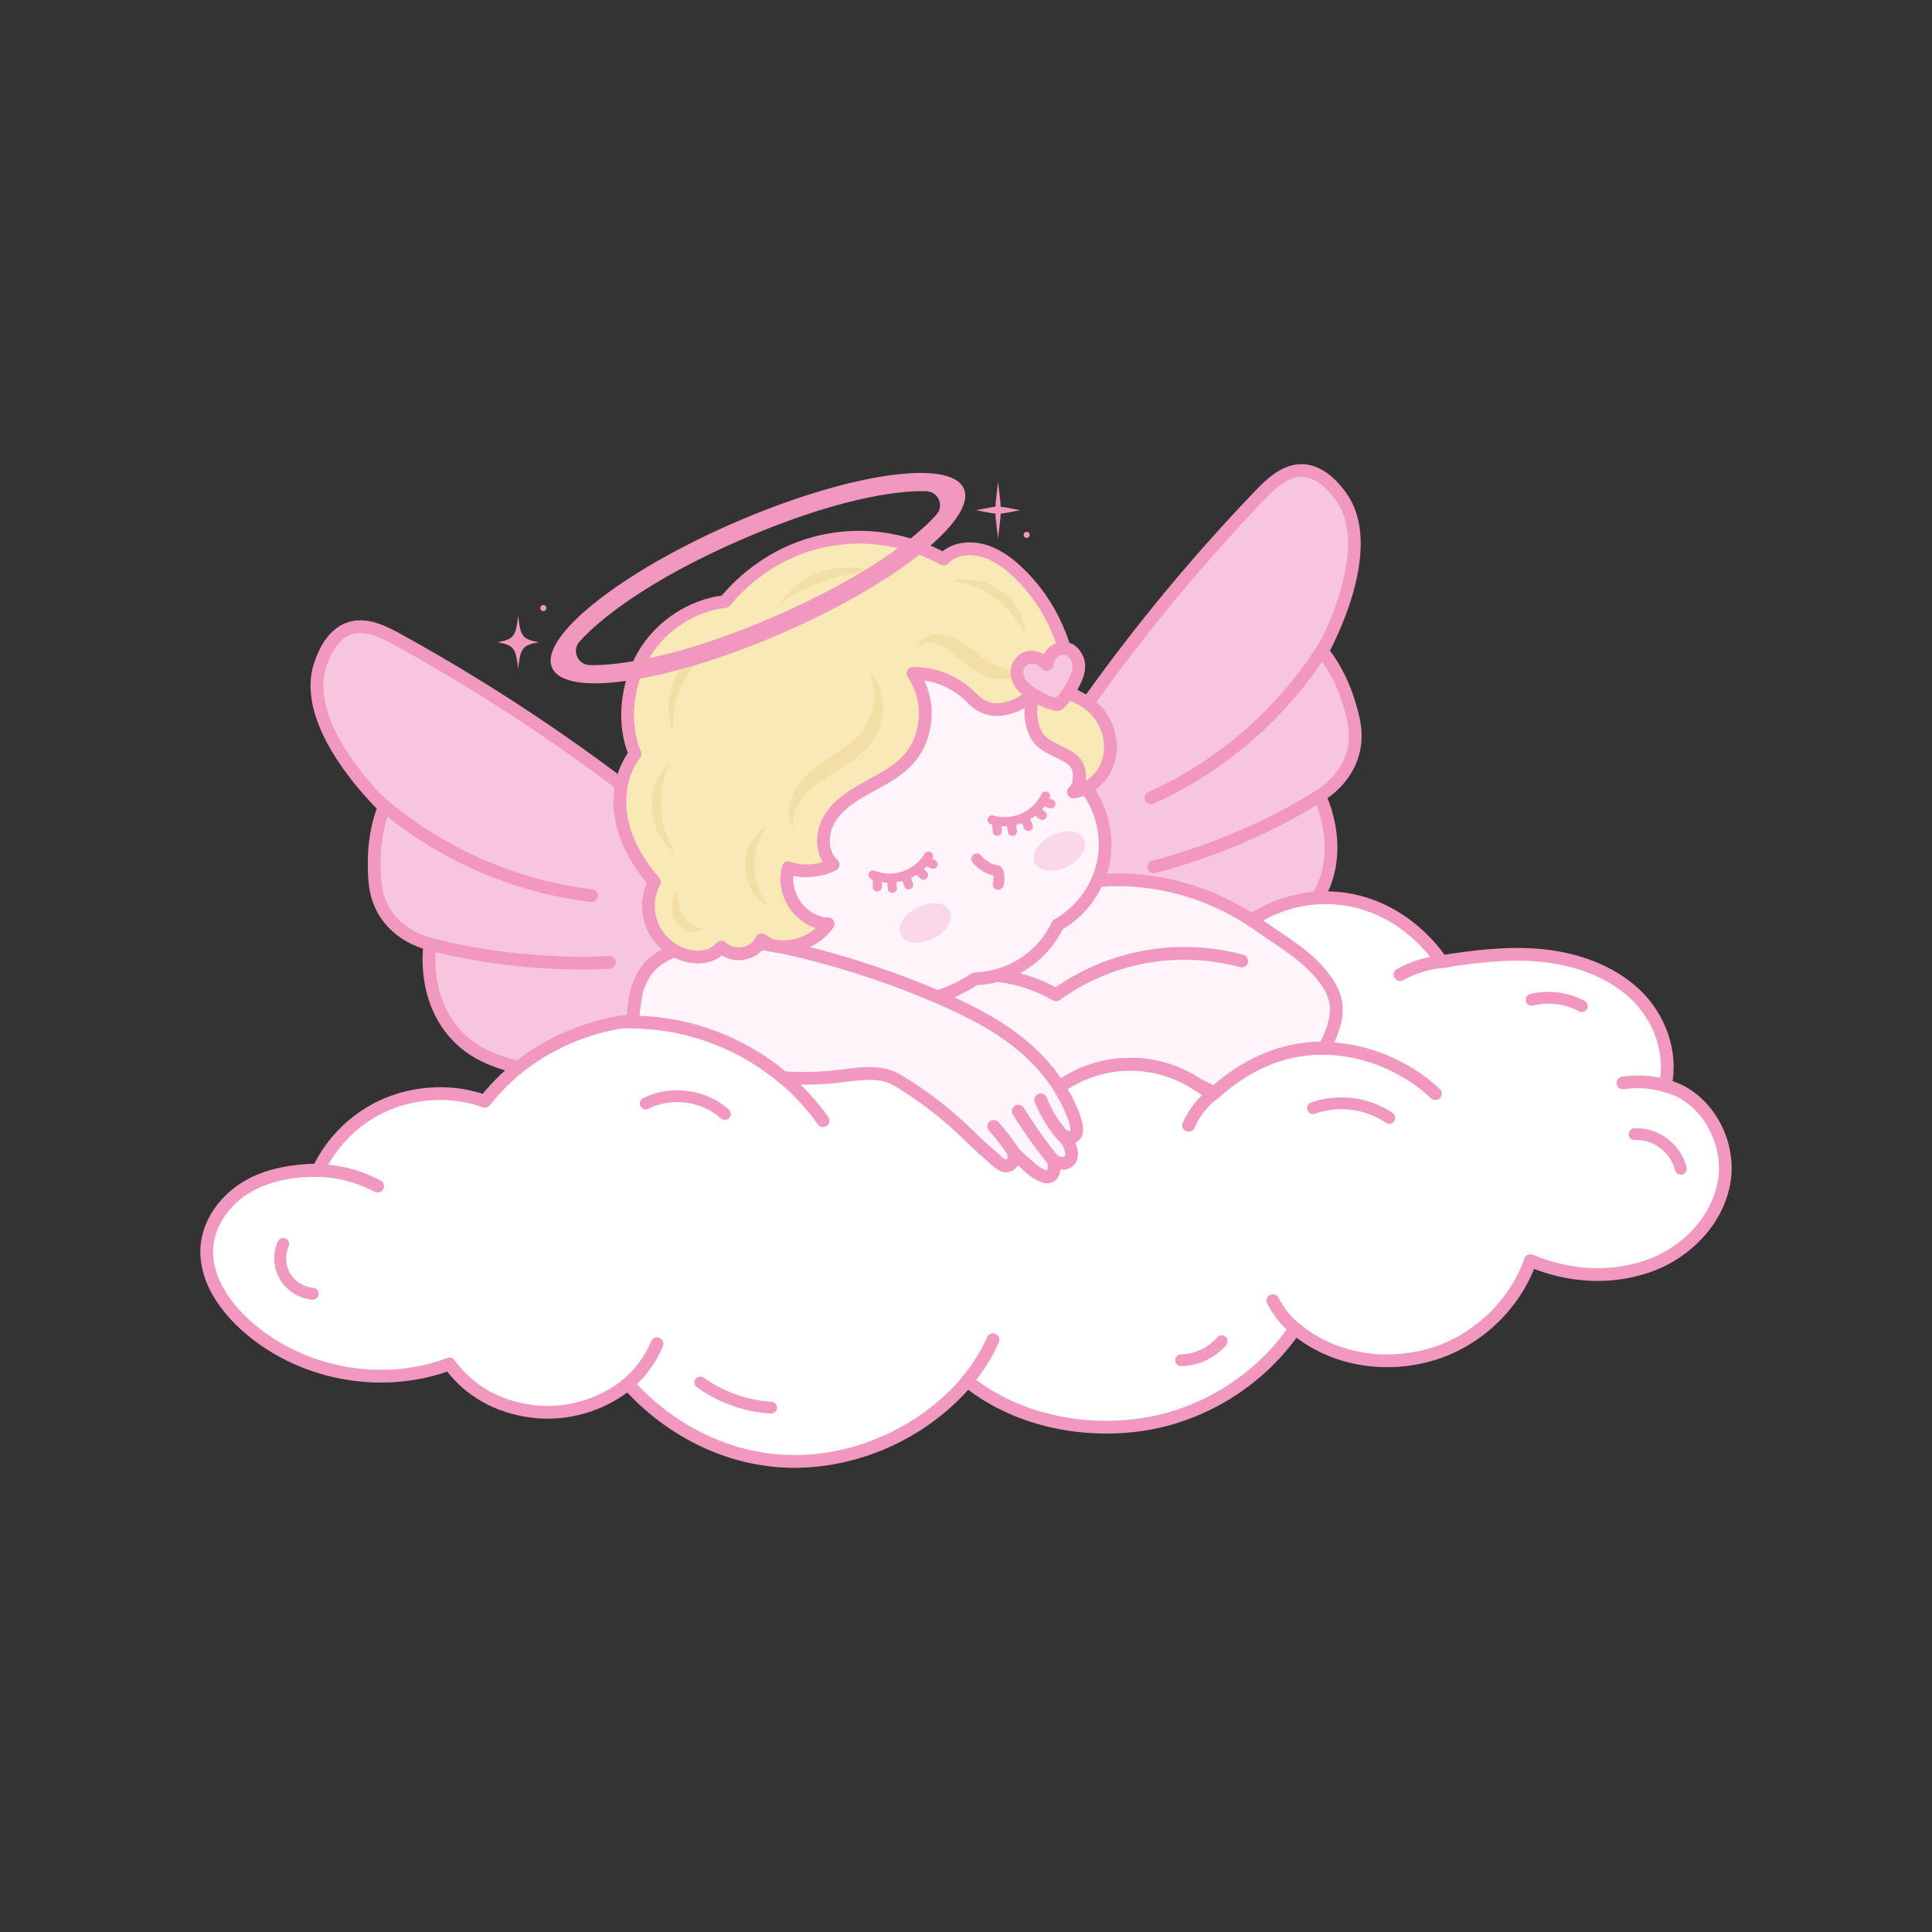 <?xml version="1.0" encoding="UTF-8"?><svg id="Layer_1" xmlns="http://www.w3.org/2000/svg" viewBox="0 0 1080 1080"><rect x="0" y="0" width="1080" height="1080" fill="#333333" stroke="none"/><defs><style>.cls-1{stroke-width:6.62px;}.cls-1,.cls-2,.cls-3,.cls-4,.cls-5,.cls-6,.cls-7,.cls-8{stroke:#f298c0;stroke-linecap:round;stroke-linejoin:round;}.cls-1,.cls-7{fill:none;}.cls-2{stroke-width:5.1px;}.cls-2,.cls-5,.cls-8{fill:#fef4f9;}.cls-9,.cls-10{fill:#f298c0;}.cls-11{fill:#eacf8c;}.cls-3{fill:#f9e9b7;}.cls-3,.cls-4,.cls-5,.cls-6,.cls-7{stroke-width:7.13px;}.cls-4{fill:#f7c5dd;}.cls-12{opacity:.4;}.cls-6{fill:#fff;}.cls-10{opacity:.3;}.cls-8{stroke-width:6.12px;}</style></defs><g><g><path class="cls-4" d="M373,592.03c3.45,7.51,7.06,15.24,13.18,20.72,6.11,5.48,15.45,8.13,22.64,4.1,7.7-4.32,10.18-14.21,11.56-23.02,5.03-32.22,5.08-67-10.89-95.13-10.47-18.45-26.95-32.48-43.47-45.58-45.28-35.92-93.52-67.99-144.06-95.78-8.16-4.49-17.52-8.99-26.41-6.12-10.89,3.51-15.28,16.79-16.41,20.06-11.67,33.61,32.01,76.3,35.56,79.71-2.45,6.58-5.45,16.96-5.51,29.87-.05,10.07,0,20.23,6.48,30.02,7.71,11.64,19.8,15.56,24.63,16.83-.77,6.66-2.48,28.69,11.57,47.05,12.31,16.09,29.63,19.98,44.45,23.46,24.53,5.75,53.93,5.07,76.68-6.17Z"/><path class="cls-4" d="M211.2,447.4c33.36,29.23,75.49,48.01,119.36,53.23"/><path class="cls-4" d="M240.22,527.8c14.12,3.58,30.62,6.81,49.17,8.73,19.09,1.98,36.38,2.15,51.27,1.47"/></g><g><path class="cls-4" d="M630.21,545.85c-1.05,8.2-2.19,16.65-6.39,23.7-4.2,7.05-12.32,12.37-20.38,10.67-8.64-1.83-13.96-10.52-17.9-18.52-14.42-29.26-24.84-62.43-17.99-94.05,4.49-20.74,16.03-39.04,27.89-56.48,32.5-47.79,68.97-92.8,108.92-134.41,6.45-6.72,14.04-13.81,23.38-13.72,11.44,.1,19.59,11.47,21.65,14.25,21.17,28.6-7.78,82.38-10.16,86.69,4.31,5.55,10.26,14.56,14.17,26.87,3.05,9.59,6.04,19.3,2.77,30.59-3.88,13.41-14.26,20.76-18.49,23.41,2.72,6.13,10.93,26.64,3,48.36-6.95,19.03-22.32,27.91-35.43,35.66-21.7,12.81-49.96,20.93-75.03,16.99Z"/><path class="cls-4" d="M741.48,359.53c-23.12,37.85-57.72,68.35-98.04,86.42"/><path class="cls-4" d="M737.78,444.93c-12.41,7.63-27.2,15.63-44.33,23-17.63,7.58-34.08,12.91-48.5,16.7"/></g><path class="cls-6" d="M390.92,572.49c-43.74-9.76-92.38,7.76-119.86,43.16-17.17-6.35-37.33-5.56-54.27,1.39-16.93,6.95-31.08,20.44-38.84,37.02-13.72,.17-28.38,2.45-40.12,9.56-11.74,7.11-20.91,19.26-22.14,32.93-1.48,16.54,8.54,32.11,20.72,43.4,30.12,27.92,76.38,37.01,114.82,22.54,11.26,15.39,27.4,24.05,46.32,26.46,18.92,2.41,38.73-3.29,53.48-15.38,24.13,26.95,58.35,43.86,94.53,43.37,36.17-.5,71.81-17.31,95.2-44.91,26.96,21.58,63.89,29.39,98.03,24.24,34.14-5.14,65.8-25.07,85.21-53.63,20.6,17.23,48.95,21.98,74.84,14.87,25.89-7.11,47.76-27.49,56.67-52.82,21.01,8.77,43.61,10.55,65.19,3.3,21.59-7.24,39.92-25.87,43.26-48.39,3.34-22.52-10.94-47.36-33.07-52.72,4.08-18.48-3.2-38.4-17.05-51.31-13.85-12.91-32.7-19.46-51.53-21.39-18.83-1.93-37.82,.44-56.52,3.41-1.99-3.11-22.16-33.42-60.55-35.64-41.04-2.37-65.21,29.53-66.87,31.8-90.14,35.32-192.98,59.8-287.47,38.72Z"/><path class="cls-5" d="M747.01,564c.07,4.21-.9,8.53-2.69,13.19-.59,1.76-2.2,5.42-4.25,8.8h-1.03c-22.72-.15-43.69,9.82-60.4,25.22-2.79-1.91-5.72-3.37-8.8-4.69-10.7-7.18-23.46-11.29-36.36-11.58-16.13-.44-32.25,5.13-44.71,15.39-1.17,1.03-2.49,2.05-3.67,3.23-10.7-2.35-20.96-5.72-30.93-10.7-11.87-5.86-22.72-13.63-31.96-23.02-7.92-8.06-15.1-18.62-13.78-29.91,1.03-8.65,6.89-15.83,13.49-21.4,8.46-7.17,18.52-11.88,28.62-16.25,9.34-4.04,17.96-9.11,27.61-12.53,20.39-7.21,42.48-9.61,63.93-6.79,22.3,2.93,43.81,11.48,62.11,24.54,13.55,9.67,28.4,17.65,37.9,31.87,3.32,4.97,4.84,9.73,4.92,14.65Z"/><path class="cls-5" d="M694.14,537.19c-10.65-2.87-31.33-6.93-56.5-1.81-22.53,4.58-38.64,14.47-47.35,20.75-4.83-2.8-11.54-6.05-19.95-8.35-9.22-2.52-17.31-3.04-23.19-2.97"/><path class="cls-5" d="M603.11,435.66c11.05,11.33,16.45,27.92,14.17,43.58-2.28,15.66-12.18,30.03-26,37.74-2.06,4.32-7.31,13.87-18.34,21.26-11.67,7.82-23.19,8.81-27.96,8.95-4.38,2.97-29.3,19.28-60.78,11.97-31.21-7.25-46.79-32.02-50.22-39.61-11.26-24.96-12.5-53.89-7.34-80.78,5.16-26.89,19.1-52.47,40.67-69.34,21.57-16.87,50.94-24.24,77.36-17.04,17.79,4.85,33.76,16.13,44.28,31.28,10.52,15.15,15.84,33.62,14.16,51.99Z"/><path class="cls-7" d="M460.09,626.49c-5.72-8.21-12.61-15.69-20.08-22.28-23.31-20.38-53.95-32.4-84.88-32.84-2.79-.15-5.72-.15-8.65,0"/><path class="cls-2" d="M488.1,489.18c5.52,2.14,11.79,2.26,17.4,.35,5.6-1.91,10.49-5.85,13.55-10.91"/><path class="cls-8" d="M546.05,480.13c1.25,1.55,2.75,2.9,4.43,3.98,1.11,.71,2.28,1.34,3.53,1.78,.59,.21,1.2,.41,1.82,.5,.57,.08,1.2,.1,1.67,.48,.27,.22,.45,.55,.55,.89,.29,.98,.34,2.15,.35,3.17,.02,1.13-.08,2.27-.35,3.37"/><ellipse class="cls-10" cx="592.23" cy="475.73" rx="15.23" ry="9.76" transform="translate(-149.04 309.7) rotate(-26.15)"/><ellipse class="cls-10" cx="517.27" cy="515.94" rx="15.23" ry="9.76" transform="translate(-174.44 280.78) rotate(-26.15)"/><path class="cls-2" d="M490.5,490.68c-.04,1.7-.07,3.39-.11,5.09"/><path class="cls-2" d="M498.39,491.47c.15,1.7,.3,3.39,.45,5.09"/><path class="cls-2" d="M506.35,489.99c.53,1.55,1.06,3.09,1.59,4.64"/><path class="cls-2" d="M513.1,486.16c1.06,1.02,2.11,2.03,3.17,3.05"/><path class="cls-2" d="M517.91,481.51c1.24,.54,2.47,1.09,3.71,1.63"/><path class="cls-2" d="M554.61,458.33c5.69,1.64,11.95,1.2,17.36-1.2,5.41-2.4,9.92-6.76,12.52-12.08"/><path class="cls-2" d="M557.13,459.61c.11,1.69,.23,3.39,.34,5.08"/><path class="cls-2" d="M565.06,459.7c.3,1.68,.61,3.35,.91,5.03"/><path class="cls-2" d="M572.85,457.51c.67,1.49,1.33,2.98,2,4.47"/><path class="cls-5" d="M595.59,633.11c-5.58-6.11-10.05-13.23-13.15-20.91"/><path class="cls-2" d="M579.23,453.09c1.14,.92,2.29,1.84,3.43,2.76"/><path class="cls-2" d="M583.61,448.03c1.28,.43,2.56,.86,3.84,1.29"/><path class="cls-7" d="M582.62,615.74c.73-.73,1.61-1.61,2.49-2.2,1.17-1.17,2.49-2.2,3.67-3.23,12.46-10.26,28.59-15.83,44.71-15.39,12.9,.29,25.66,4.4,36.36,11.58,2.64,1.76,5.13,3.67,7.48,5.72,.44-.44,.88-.73,1.32-1.03,16.71-15.39,37.68-25.36,60.4-25.22h1.03c22.87,.44,45.59,9.68,62.31,25.36"/><path class="cls-5" d="M595.52,636.21c.33,.41,.63,.85,.73,.97,.42,.54,.71,1.07,1,1.69,.58,1.21,1.11,2.46,1.45,3.76,.65,2.48,.52,5.21-1.68,6.87-2.68,2.03-7.66-.43-7.97-.59,.21,1.4,.9,6.89-1.71,8.51-2.89,1.79-8.44-1.88-11.58-4.69-1.75-1.57-3.48-3.15-5.2-4.74-1.37-1.27-2.75-2.51-4.16-3.73,1.39,3.19-.78,8.23-4.82,7.38-1.65-.35-3.01-1.5-4.28-2.6-.48-.42-.96-.83-1.44-1.25-4.53-3.93-8.97-7.86-13.21-12.05s-8.37-7.96-12.78-11.69c-8.82-7.45-18.22-14.21-28.13-20.14-10.85-6.6-24.48-2.93-37.24-1.76-8.8,.73-17.74,.88-26.68,.29-23.02-19.35-52.63-30.64-82.68-31.08h-.44c-2.12,0,.93-16.72,1.42-18.21,1.8-5.47,4.98-11.48,9.45-15.16,10.52-8.68,27.39-11.38,40.54-11.67,15.11-.34,30.1,2.65,44.76,6.31,24.72,6.17,48.96,14.3,72.4,24.3,17.63,7.52,35.02,16.22,49.56,28.71,7.93,6.81,14.95,14.79,20.3,23.79,2.44,4.11,14.51,25.58,5.47,26.32-1.31,.11-2.63-.14-3.92-.4,.15,0,.51,.42,.86,.86Z"/><path class="cls-5" d="M567.43,645.42c-3.5-5.58-7.5-10.86-11.93-15.73"/><path class="cls-5" d="M589.65,649.7c-7.41-9.07-14.25-18.61-20.44-28.56"/><path class="cls-5" d="M594.88,635.69c-5.58-6.11-10.05-13.23-13.15-20.91"/><path class="cls-3" d="M510.36,376.42c2.23,3.33,6.19,10.27,6.79,19.78,.09,1.44,1.3,16.78-9.55,28.59-6.26,6.81-14.78,11-22.88,15.46-8.1,4.46-16.29,9.64-21.03,17.58-4.74,7.94-4.88,19.36,2.03,25.5-7.38,3.69-17.38,4.69-25.08,1.73-1.83,6.57-.54,13.69,2.96,19.54,3.5,5.85,9.47,10.16,16.13,11.64,1.17,.26,2.02,.18,3.22,.18-6.8,9.9-20.08,14.86-31.75,12-2-.49-3.59-2.02-5.39-3.02-1.99,4.06-5.61,6.66-10.04,7.53-4.43,.87-9.24-.44-12.62-3.45-3.6,4.49-9.91,6.08-15.63,5.37-9.17-1.13-17.61-7.01-21.87-15.21-4.26-8.2-4.2-18.49,.15-26.63-8.59-9.89-15.5-21.33-18.19-34.15-2.68-12.82-.61-26.98,7.38-37.36-7.26-17.35-4.62-39.21,4.86-55.45,9.49-16.24,26.86-27.61,45.54-29.81,4.75-5.86,24.48-28.83,59.21-34.63,31.56-5.28,55.69,6.93,62.8,10.87,5.45-5.63,13.88-6.75,21.48-4.86,7.6,1.89,14.18,6.66,19.89,12.03,18.69,17.58,29.87,42.91,30.27,68.57,7.81,3.06,14.14,7.79,18.11,15.18,3.96,7.39,4.81,16.53,1.66,24.3-3.15,7.77-10.43,13.88-18.74,15.01,5.06-4.62,4.44-14.57-1.18-18.5-7.18-5.02-16.48-6.51-20.16-14.46-3.67-7.95-3.22-17.68,1.18-25.26-4.36,6.49-11.79,10.72-19.63,11.96-5.95,.94-12.17-1.16-16.31-5.54-3.65-3.87-9.2-8.48-16.98-11.47-6.63-2.55-12.59-3.03-16.63-3.01Z"/><path class="cls-6" d="M170.42,654.57c14.01-1.16,28.34,1.84,40.7,8.52"/><path class="cls-7" d="M349.11,775.11c7.97-6.26,14.3-14.59,18.21-23.94"/><path class="cls-7" d="M540.35,772.25c6.03-7.01,11.02-14.91,14.75-23.37"/><path class="cls-7" d="M725.62,744.09c-5.86-4.55-10.7-10.4-14.09-16.99"/><path class="cls-7" d="M936.16,608.71c-9.11-3.65-19.21-4.81-28.91-3.34"/><path class="cls-7" d="M808.79,537.28c-9.14,.5-18.16,3.1-26.16,7.53"/><path class="cls-7" d="M679.57,610.27c-6.53,4.84-11.8,11.37-15.15,18.78"/><g class="cls-12"><path class="cls-11" d="M486.21,375.8c8.47,9.06,9.54,23.55,4,34.45-3.34,6.71-9.33,12.01-15.23,16.05-9.69,6.69-19.4,10.66-26.24,19.36-3.88,5.18-6.21,11.3-5.03,18.11-5.47-8.37-1.89-20.16,4.32-27.32,6.17-7.41,14.35-11.97,22.05-17.27,5.15-3.51,10.12-7.44,13.51-12.66,5.6-9.03,6.59-19.96,2.62-30.72h0Z"/></g><g class="cls-12"><path class="cls-11" d="M512.85,360.79c2.12-4.29,7.68-6.36,12.42-6.17,4.91,.13,9.7,2.38,13.57,4.98,6.86,4.58,12.06,10.83,19.98,13.37,4.83,1.64,10.21,2.19,16.18,1.52-4.53,4.05-11.12,5.78-17.53,5.14-6.38-.52-12.29-3.96-17.1-7.99-8.28-6.9-16.39-15.98-27.51-10.85h0Z"/></g><path class="cls-4" d="M602.4,368.64c1.42,3.84,.31,7.81-1.29,11.38-.7,1.48-1.39,2.95-2.31,4.31-.2,.61-.62,1.09-.82,1.7-1.71,2.49-3.41,4.98-5.6,7.05-.59,.53-.88,.79-1.61,.81-.78-.15-1.55-.31-2.16-.51-1.38-.36-2.81-.88-4.07-1.45-2.3-1.02-4.48-2.26-6.66-3.5-1.09-.62-2.05-1.46-3.19-2.25-2.53-1.88-4.73-3.85-5.57-6.92-.87-2.52-.99-5.61,.59-7.88,.91-1.35,2.05-2.58,3.66-3.39,1.49-.59,3.25-.89,5.02-.46,2.5,.42,4.94,1.95,6.8,4.01,.62-3.11,2.18-6.11,4.68-7.71,2.03-1.29,4.86-1.7,7.07-1.02,2.43,.8,4.15,3.09,5.1,5.21,.22,.12,.31,.47,.36,.64Z"/><g class="cls-12"><path class="cls-11" d="M409.44,356.17c-10.34,4.65-19.2,11.65-25.14,21.12-5.93,9.49-8.36,20.5-8.06,31.84-2.27-5.42-2.93-11.55-2.28-17.53,1.71-18,17.24-34.33,35.48-35.43h0Z"/></g><g class="cls-12"><path class="cls-11" d="M374.59,425.98c-7.89,17.14-6.87,34.61,2.87,50.75-16.4-11.02-17.9-37.95-2.87-50.75h0Z"/></g><g class="cls-12"><path class="cls-11" d="M573.12,355.25c-5.76-12.14-15.04-22.05-27.59-26.93-4.07-1.65-8.39-2.79-13.04-3.62,19-5.42,40.54,10.81,40.63,30.55h0Z"/></g><g class="cls-12"><path class="cls-11" d="M428.64,461.88c-9.47,14.38-9.15,30.73,.8,44.77-16.79-8.89-17.24-35.27-.8-44.77h0Z"/></g><g class="cls-12"><path class="cls-11" d="M378.19,497.83c.96,7.29,1.92,14.82,8.56,18.88,1.95,1.2,4.2,2.07,7.1,2.06-4.91,4.46-13.01,1.36-16.18-3.91-3.23-5.25-2.92-12.12,.52-17.03h0Z"/></g><g class="cls-12"><path class="cls-11" d="M436.04,337.27c10.31-16.36,33.34-24.42,51.59-17.99-19.01,1.31-35.9,7.18-51.59,17.99h0Z"/></g><path class="cls-9" d="M410.26,292.28c-63.59,27.65-109.06,63.88-101.64,80.96,7.42,17.07,64.88,8.4,128.47-19.25,63.59-27.65,109.12-63.75,101.7-80.82-7.42-17.07-64.94-8.53-128.53,19.12Zm113.24-4.64c-11.46,12.98-39.95,34.96-90.5,56.93-50.69,22.04-86.12,27.69-103.42,27.22-6.68-.29-10.07-8.09-5.67-13.04,11.46-12.98,39.76-35.03,90.45-57.07,50.69-22.04,86.11-27.69,103.48-27.09,6.68,.29,10.07,8.09,5.67,13.04Z"/><path class="cls-1" d="M158.31,695.35c-2.56,5.77-2.14,12.77,1.08,18.2,3.22,5.43,9.16,9.15,15.46,9.67"/><path class="cls-1" d="M360.98,616.84c14.11-7.12,32.46-4.69,44.24,5.85"/><path class="cls-1" d="M391.54,772.82c11.5,8.27,25.37,13.21,39.51,14.06"/><path class="cls-1" d="M733.99,619.47c13.99-5.06,30.36-2.97,42.64,5.43"/><path class="cls-1" d="M913.76,634.02c11.65-.72,23.18,7.93,25.76,19.31"/><path class="cls-1" d="M856.18,558.87c9.36-2.3,19.56-1,28.05,3.56"/><path class="cls-1" d="M660.28,760.36c8.6-.12,17.08-4.09,22.66-10.64"/></g><path class="cls-9" d="M301.12,359c-9.05,1.73-10.14,3.13-11.48,14.75-1.35-11.62-2.44-13.02-11.48-14.75,9.05-1.73,10.14-3.13,11.48-14.75,1.35,11.62,2.44,13.02,11.48,14.75Z"/><path class="cls-9" d="M570.27,285.2c-16.47-2.92-14.63-5.29-12.35,15.87,2.27-21.16,4.12-18.79-12.35-15.87,16.47,2.92,14.63,5.29,12.35-15.87-2.27,21.16-4.12,18.79,12.35,15.87Z"/><circle class="cls-9" cx="303.73" cy="339.9" r="1.69"/><circle class="cls-9" cx="573.91" cy="298.98" r="1.69"/></svg>